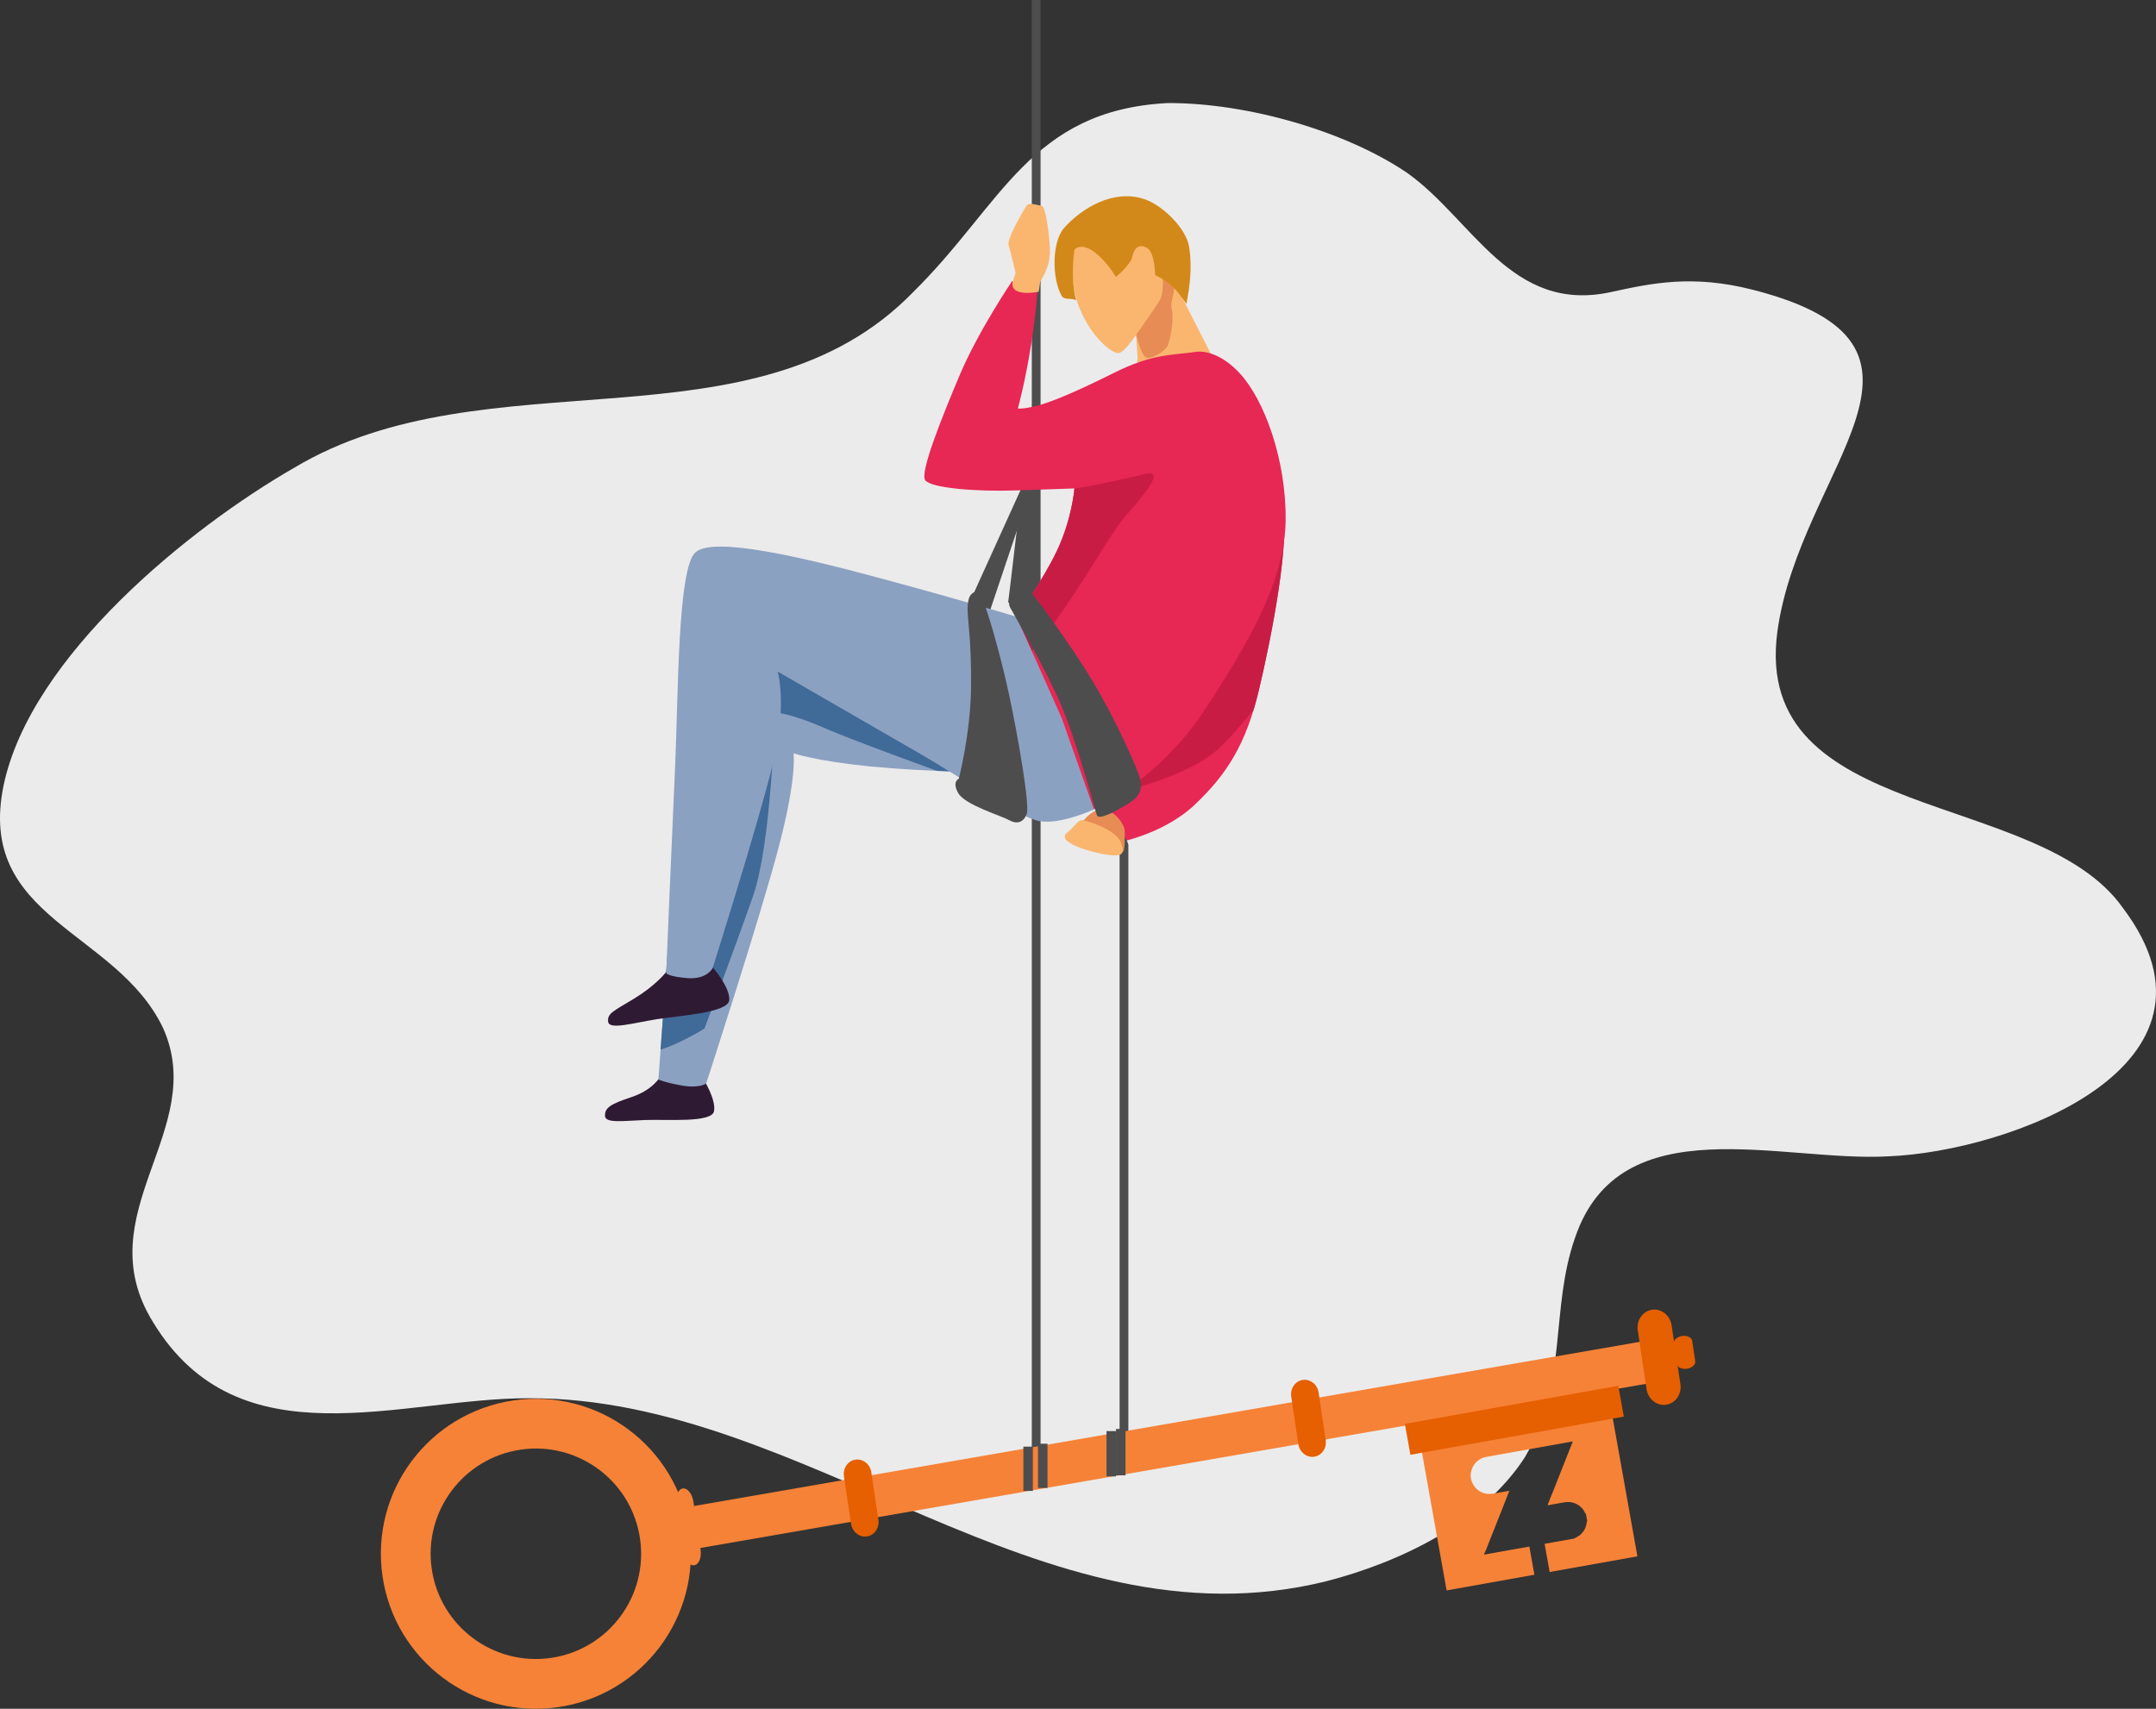 <?xml version="1.0" encoding="iso-8859-1"?>
<!-- Generator: Adobe Illustrator 16.0.0, SVG Export Plug-In . SVG Version: 6.00 Build 0)  -->
<!DOCTYPE svg PUBLIC "-//W3C//DTD SVG 1.1//EN" "http://www.w3.org/Graphics/SVG/1.1/DTD/svg11.dtd">
<svg version="1.1" id="Layer_1" xmlns="http://www.w3.org/2000/svg" xmlns:xlink="http://www.w3.org/1999/xlink" x="0px" y="0px"
	 width="736.701px" height="583.978px" viewBox="0 0 736.701 583.978" style="enable-background:new 0 0 736.701 583.978;"
	 xml:space="preserve">
<rect x="0" y="0" width="736.701" height="583.978" fill="#333333" stroke="none"/>
<g>
	<path style="fill:#EBEBEB;" d="M550.435,99.818c-34.089,7.422-47.122-24.692-69.536-40.686
		c-21.083-14.342-54.739-24.005-81.904-23.917c-47.033,2.472-56.535,34.638-86.916,64.552
		c-54.313,55.997-145.53,20.517-211.657,60.154c-35.38,20.324-89.898,64.23-99.196,108.487c-9.458,45.746,38.424,49.4,54.435,82.808
		c15.85,34.898-26.461,63.525-3.316,100.72c29.476,48.436,84.726,25.729,128.456,25.918c95.076-0.311,174.701,86.722,272.351,62.552
		c24.824-6.375,53.437-19.886,67.938-42.459c14.825-25.558,8.449-50.383,17.147-75.091c15.423-45.105,70.645-25.574,107.079-27.68
		c40.907-1.625,120.983-30.707,80.059-84.904c-28.788-40.818-126.643-28.739-118.077-94.195c7.602-56.508,66.54-97.975-8.498-117.08
		C578.243,93.764,564.338,96.791,550.435,99.818z"/>
</g>
<g>
	<path style="fill:#2F1A33;" d="M240.369,368.813c0,0,4.364,6.889,3.611,10.951c-0.752,4.063-16.26,2.709-23.784,3.011
		c-7.524,0.3-13.477,1.197-13.477-1.511c0-2.709,1.806-3.913,9.029-6.32s9.564-6.582,10.167-7.334l11.437,0.15L240.369,368.813z"/>
	<path style="fill:#8BA1C2;" d="M338.306,263.943c0,0-22.167-0.167-40.833-2c-18.667-1.834-26.333-4.502-26.333-4.502
		s1.333,7.669-5,31.835s-24.834,81-24.834,81s-2.253,1.738-8.087,0.738s-8.245-2.071-8.245-2.071l8.333-114.337l9.833-47.511
		l45.833,2l51.667,26.002L338.306,263.943z"/>
	<path style="fill:#406A98;" d="M338.306,263.943l2.333-28.846l-51.667-26.002l-45.833-2l-9.833,47.511l-7.586,104.09
		c6.797-2.059,14.998-7.182,14.998-7.182s10-26.5,16.5-45s7.5-63.009,7.5-63.009s5,0,17.5,5.503
		c6.397,2.815,23.138,9.038,37.962,14.441C330.462,263.883,338.306,263.943,338.306,263.943z"/>
	<path style="fill:#E72754;" d="M380.472,288.276c0,0,16.501-2.666,27.667-13.166s17.667-21.004,22-39.18
		c4.333-18.168,11-52.001,8-64.501s-38.667,61.667-38.667,61.667l-23.333,43.18c0,0,2.999,1.834,5.166,5.167
		S380.472,288.276,380.472,288.276z"/>
	<path style="fill:#C91C45;" d="M399.472,233.096l-20.931,38.734c11.383-2.723,29.201-7.994,37.676-15.818
		c4.037-3.729,8.268-8.616,12.182-13.582c0.617-2.056,1.196-4.217,1.74-6.5c4.333-18.168,11-52.001,8-64.501
		S399.472,233.096,399.472,233.096z"/>
	<path style="fill:none;stroke:#4D4D4D;stroke-width:3;stroke-miterlimit:10;" d="M384.061,489.986V288.879
		c0,0-1.178-4.199-5.511-5.865"/>
	<path style="fill:#E68C54;" d="M366.042,286.258c0,0,4.331-7.832,8.864-9.458s9.314,4.431,9.4,7.091
		c0.087,2.659,0.063,6.506-0.509,7.116C383.227,291.619,365.982,288.923,366.042,286.258z"/>
	<line style="fill:none;stroke:#4D4D4D;stroke-width:3;stroke-miterlimit:10;" x1="354.062" y1="0" x2="354.062" y2="507.319"/>
	<path style="fill:#FAB66F;" d="M388.731,122.646l-0.514-8.219c0,0-3.668,5.503-5.651,6.165
		c-3.082,1.027-14.703-9.999-15.925-24.659c-1.027-12.33,1.027-17.467,6.678-21.577c5.651-4.11,15.926-7.192,25.687,4.11
		c9.761,11.302,4.624,22.604,4.624,22.604l12.843,25.172C416.472,126.243,386.163,129.325,388.731,122.646z"/>
	<path style="fill:#2F1A33;" d="M243.608,330.684c0,0,5.863,6.696,5.584,11.08c-0.279,4.381-16.978,5.299-24.879,6.569
		c-7.901,1.271-16.169,3.711-16.512,0.854c-0.343-2.858,1.797-3.633,8.726-7.813c7.19-4.339,10.973-8.876,11.512-9.747l12.086-1.29
		L243.608,330.684z"/>
	<polygon style="fill:#4D4D4D;" points="331.806,204.762 351.306,161.762 353.306,163.928 337.139,212.095 	"/>
	<path style="fill:#4D4D4D;" d="M344.472,205.928c0.167-0.5,5.333-45.167,5.333-45.167l4.501-1l0.333,46.667
		c0,0-2.166,5.667-2.333,5s-5.834-5.5-5.834-5.5H344.472z"/>
	<path style="fill:#E72754;" d="M408.472,120.262c-7.919,1.188-14.499,0.5-27.833,7.167s-21.833,10.166-26.667,11.333
		c-4.833,1.167-6.167,0.833-6.167,0.833s2.5-9,4.5-21.667s2.167-19,2.167-19s-5.921-0.262-8.588-2.929
		c0,0-11.579,17.095-17.912,32.095s-13.667,33.333-11.833,36s17,4,31.333,3.5s19.667-0.667,19.667-0.667s-0.833,10.5-6,21.333
		s-13.834,22.5-13.834,22.5s8.667,30.505,15.167,46.179c6.5,15.669,11.333,19.669,11.333,19.669s22.001-10,37.501-33.509
		c15.5-23.506,27.832-44.839,27.999-65.506s-7.314-40.952-15.666-50C417.639,121.095,411.806,119.762,408.472,120.262z"/>
	<path style="fill:#C91C45;" d="M367.139,166.929c0,0-0.833,10.5-6,21.333s-13.834,22.5-13.834,22.5l3.501,13.667
		c0,0,3.834-3.167,14-18.167s15.165-24.667,19.999-30.167c7.03-7.999,14.334-16.833,4.834-13.667
		C389.639,162.429,371.973,166.429,367.139,166.929"/>
	<path style="fill:#8BA1C2;" d="M373.805,276.61c0,0-11.499,5.333-18.666,4c-7.167-1.334-26.334-14.667-40.167-22.669
		c-13.833-8.004-49.255-28.441-49.255-28.441s3.333,10.837-1.5,31.014c-4.833,20.166-20.747,70.428-20.747,70.428
		s-1.999,3.834-8.499,3.334s-7.333-1.666-7.333-1.666s1.834-44.167,3-69.5c1.167-25.346,0.833-68.848,7-74.348s36,1.5,64.333,9.167
		s45.333,12.833,45.333,12.833s15.333,34.172,15.5,34.673C362.972,245.935,373.805,276.61,373.805,276.61z"/>
	<path style="fill:#4D4D4D;" d="M333.139,202.262c-2.012,0.805-2.5,2.667-2.5,6.167s1.333,10.833,1.167,26.501
		c-0.167,15.675-4.167,31.181-4.167,31.181s-2.5,1-0.167,5s14.667,7.666,17.333,9.166c2.667,1.5,4.835,0.834,6.001-2
		s-2.834-26.005-6.001-40.845c-3.166-14.836-7.833-30.169-8.833-31.836S333.973,201.928,333.139,202.262z"/>
	<path style="fill:#4D4D4D;" d="M349.639,199.428c-1.213-0.746-2.834,0.833-3.834,2.833s-1.332,4-0.666,5.333s12,20.5,17.5,33.505
		c5.5,13.006,11.499,35.676,12.166,37.51c0.667,1.833,7-1.668,9.667-3.334s7.167-3.834,4.667-10.5
		c-2.5-6.668-8.667-20.008-15.5-31.514C366.806,221.762,351.806,200.761,349.639,199.428z"/>
	<path style="fill:#FAB66F;" d="M345.946,96.796L347,93.234c0,0-1.715-7.389-2.375-9.5c-0.659-2.111,5.146-11.875,6.07-13.326
		s3.563-0.265,5.146-0.132s2.771,10.688,2.903,14.646c0.132,3.958-0.793,6.202-1.32,7.521c-0.527,1.319-1.979,3.826-1.979,3.826
		l-0.527,3.431C354.918,99.7,345.549,101.678,345.946,96.796z"/>
	<path style="fill:#E68C54;" d="M388.217,114.427c0,0,6.508-9.076,8.049-11.816s1.027-7.535,1.027-7.535s1.027-0.685,1.884-1.712
		c0.855-1.027-1.026-13.356-4.452-11.987s-1.541,4.11-1.541,4.11s-2.055-4.795,1.027-5.309c3.082-0.514,7.706,4.281,7.534,12.672
		s-2.054,10.104-1.369,12.672c0.684,2.569,0.08,8.293-1.29,12.403c-0.661,1.984-6.246,5.406-7.787,4.036
		S388.217,114.427,388.217,114.427z"/>
	<path style="fill:#D38919;" d="M391.895,84.705c2.433,1.337,2.68,7.188,2.828,9.329c5.563,2.599,7.274,5.055,10.699,9.85
		c1.027-5.822,2.055-12.159,0.898-19.522c-0.97-6.18-8.903-14.167-15.298-16.31c-10.602-3.554-21.391,3.125-27.384,9.803
		c-4.233,4.719-4.271,17.317-0.856,23.29c0.896,1.565,3.521,0.506,4.967,1.541c-2.055-7.021-0.762-17.372-0.514-17.467
		c4.546-3.843,12.157,5.994,14.041,9.418c0,0,3.495-2.702,5.329-5.938C386.928,88.13,387.475,82.275,391.895,84.705z"/>
	<g>
		
			<rect x="233.51" y="486.145" transform="matrix(-0.985 0.171 -0.171 -0.985 878.85 911.285)" style="fill:#F68237;" width="333.529" height="14.508"/>
		<path style="fill:#E65F00;" d="M290.805,520.782c0.412,2.758,2.838,4.684,5.419,4.297l0,0c2.581-0.384,4.341-2.936,3.927-5.693
			l-2.428-16.245c-0.413-2.758-2.84-4.683-5.42-4.297l0,0c-2.581,0.386-4.34,2.936-3.926,5.696L290.805,520.782z"/>
		<path style="fill:#F68237;" d="M233.557,530.375c0.412,2.759,2.049,4.801,3.656,4.561l0,0c1.606-0.24,2.574-2.672,2.162-5.432
			l-2.428-16.241c-0.413-2.759-2.049-4.804-3.657-4.563l0,0c-1.606,0.24-2.575,2.673-2.162,5.433L233.557,530.375z"/>
		<path style="fill:#E65F00;" d="M443.645,493.536c0.411,2.758,2.839,4.682,5.419,4.299l0,0c2.582-0.387,4.341-2.938,3.927-5.696
			l-2.429-16.242c-0.413-2.761-2.839-4.685-5.419-4.299l0,0c-2.582,0.385-4.34,2.936-3.927,5.695L443.645,493.536z"/>
		<path style="fill:#E65F00;" d="M562.628,474.751c0.512,3.415,3.516,5.797,6.706,5.318l0,0c3.194-0.477,5.369-3.634,4.858-7.045
			l-3.004-20.095c-0.511-3.416-3.513-5.798-6.705-5.32l0,0c-3.194,0.479-5.37,3.632-4.858,7.049L562.628,474.751z"/>
		<path style="fill:#E65F00;" d="M572.947,466.113c0.175,1.175,1.729,1.918,3.472,1.656l0,0c1.741-0.259,3.011-1.425,2.834-2.6
			l-1.033-6.921c-0.177-1.176-1.731-1.92-3.472-1.658l0,0c-1.742,0.261-3.013,1.424-2.835,2.601L572.947,466.113z"/>
		<g>
			<path style="fill:#F68237;" d="M484.748,490.032l9.557,53.498l29.994-5.357l-1.721-9.633c-4.988,0.89-9.976,1.782-14.966,2.666
				c-0.162,0.03-0.358,0.207-0.513-0.026c0.854-1.813,1.512-3.705,2.262-5.561c1.354-3.353,2.674-6.713,4.001-10.071
				c0.798-2.02,1.581-4.044,2.372-6.063c-1.834,0.32-3.67,0.647-5.508,0.966c-3.386,0.592-6.387-1.213-7.437-4.473
				c-1.012-3.146,1.015-6.949,4.192-7.845c0.604-0.172,1.223-0.301,1.841-0.411c9.252-1.659,18.507-3.309,27.76-4.965
				c0.249-0.044,0.492-0.101,0.737-0.154c0.111,0.175-0.005,0.32-0.063,0.468c-2.296,5.804-4.595,11.605-6.895,17.406
				c-0.029,0.073-0.07,0.146-0.11,0.219c-0.015-0.211-0.041-0.41-0.076-0.607c0.035,0.197,0.062,0.396,0.076,0.607
				c-0.472,1.199-0.946,2.399-1.419,3.601c0.211,0.193,0.44,0.059,0.655,0.021c1.603-0.281,3.206-0.567,4.808-0.856
				c2.661-0.479,4.865,0.25,6.613,2.366c0.415,0.503,0.54,1.152,1.011,1.598c0.15,0.825,0.297,1.65,0.443,2.476
				c-0.165,0.096-0.168,0.251-0.191,0.424c-0.217,1.721-0.945,3.154-2.305,4.277c-0.596,0.497-1.293,0.798-1.938,1.196
				c-3.38,0.604-6.76,1.21-10.139,1.812l1.721,9.634l29.995-5.36l-9.559-53.501L484.748,490.032z"/>
			
				<rect x="480.549" y="480.281" transform="matrix(0.984 -0.176 0.176 0.984 -77.344 98.603)" style="fill:#E65F00;" width="74.105" height="10.722"/>
		</g>
		<path style="fill:#F68237;" d="M235.529,523.448c-4.177-28.95-31.032-49.035-59.982-44.858
			c-28.95,4.176-49.035,31.031-44.857,59.981c4.176,28.95,31.032,49.035,59.982,44.857
			C219.622,579.254,239.706,552.398,235.529,523.448z M188.244,566.598c-19.656,2.837-37.89-10.799-40.725-30.453
			c-2.835-19.656,10.8-37.89,30.456-40.727c19.656-2.835,37.889,10.801,40.725,30.457
			C221.535,545.531,207.899,563.763,188.244,566.598z"/>
		
			<line style="fill:none;stroke:#4D4D4D;stroke-width:3.241;stroke-miterlimit:10;" x1="356.305" y1="508.521" x2="356.305" y2="493.395"/>
		
			<line style="fill:none;stroke:#4D4D4D;stroke-width:3.241;stroke-miterlimit:10;" x1="351.304" y1="509.522" x2="351.304" y2="494.396"/>
		
			<line style="fill:none;stroke:#4D4D4D;stroke-width:3.241;stroke-miterlimit:10;" x1="382.957" y1="504.201" x2="382.957" y2="488.354"/>
		
			<line style="fill:none;stroke:#4D4D4D;stroke-width:3.241;stroke-miterlimit:10;" x1="379.714" y1="504.56" x2="379.714" y2="489.074"/>
	</g>
	<path style="fill:#FAB66F;" d="M364.805,284.443c1.384-0.988,3.5-4.001,4.667-4.167s11.833,3.166,13.5,7.5s0.333,5-4.667,4.334
		C373.305,291.443,360.138,287.776,364.805,284.443z"/>
</g>
</svg>
